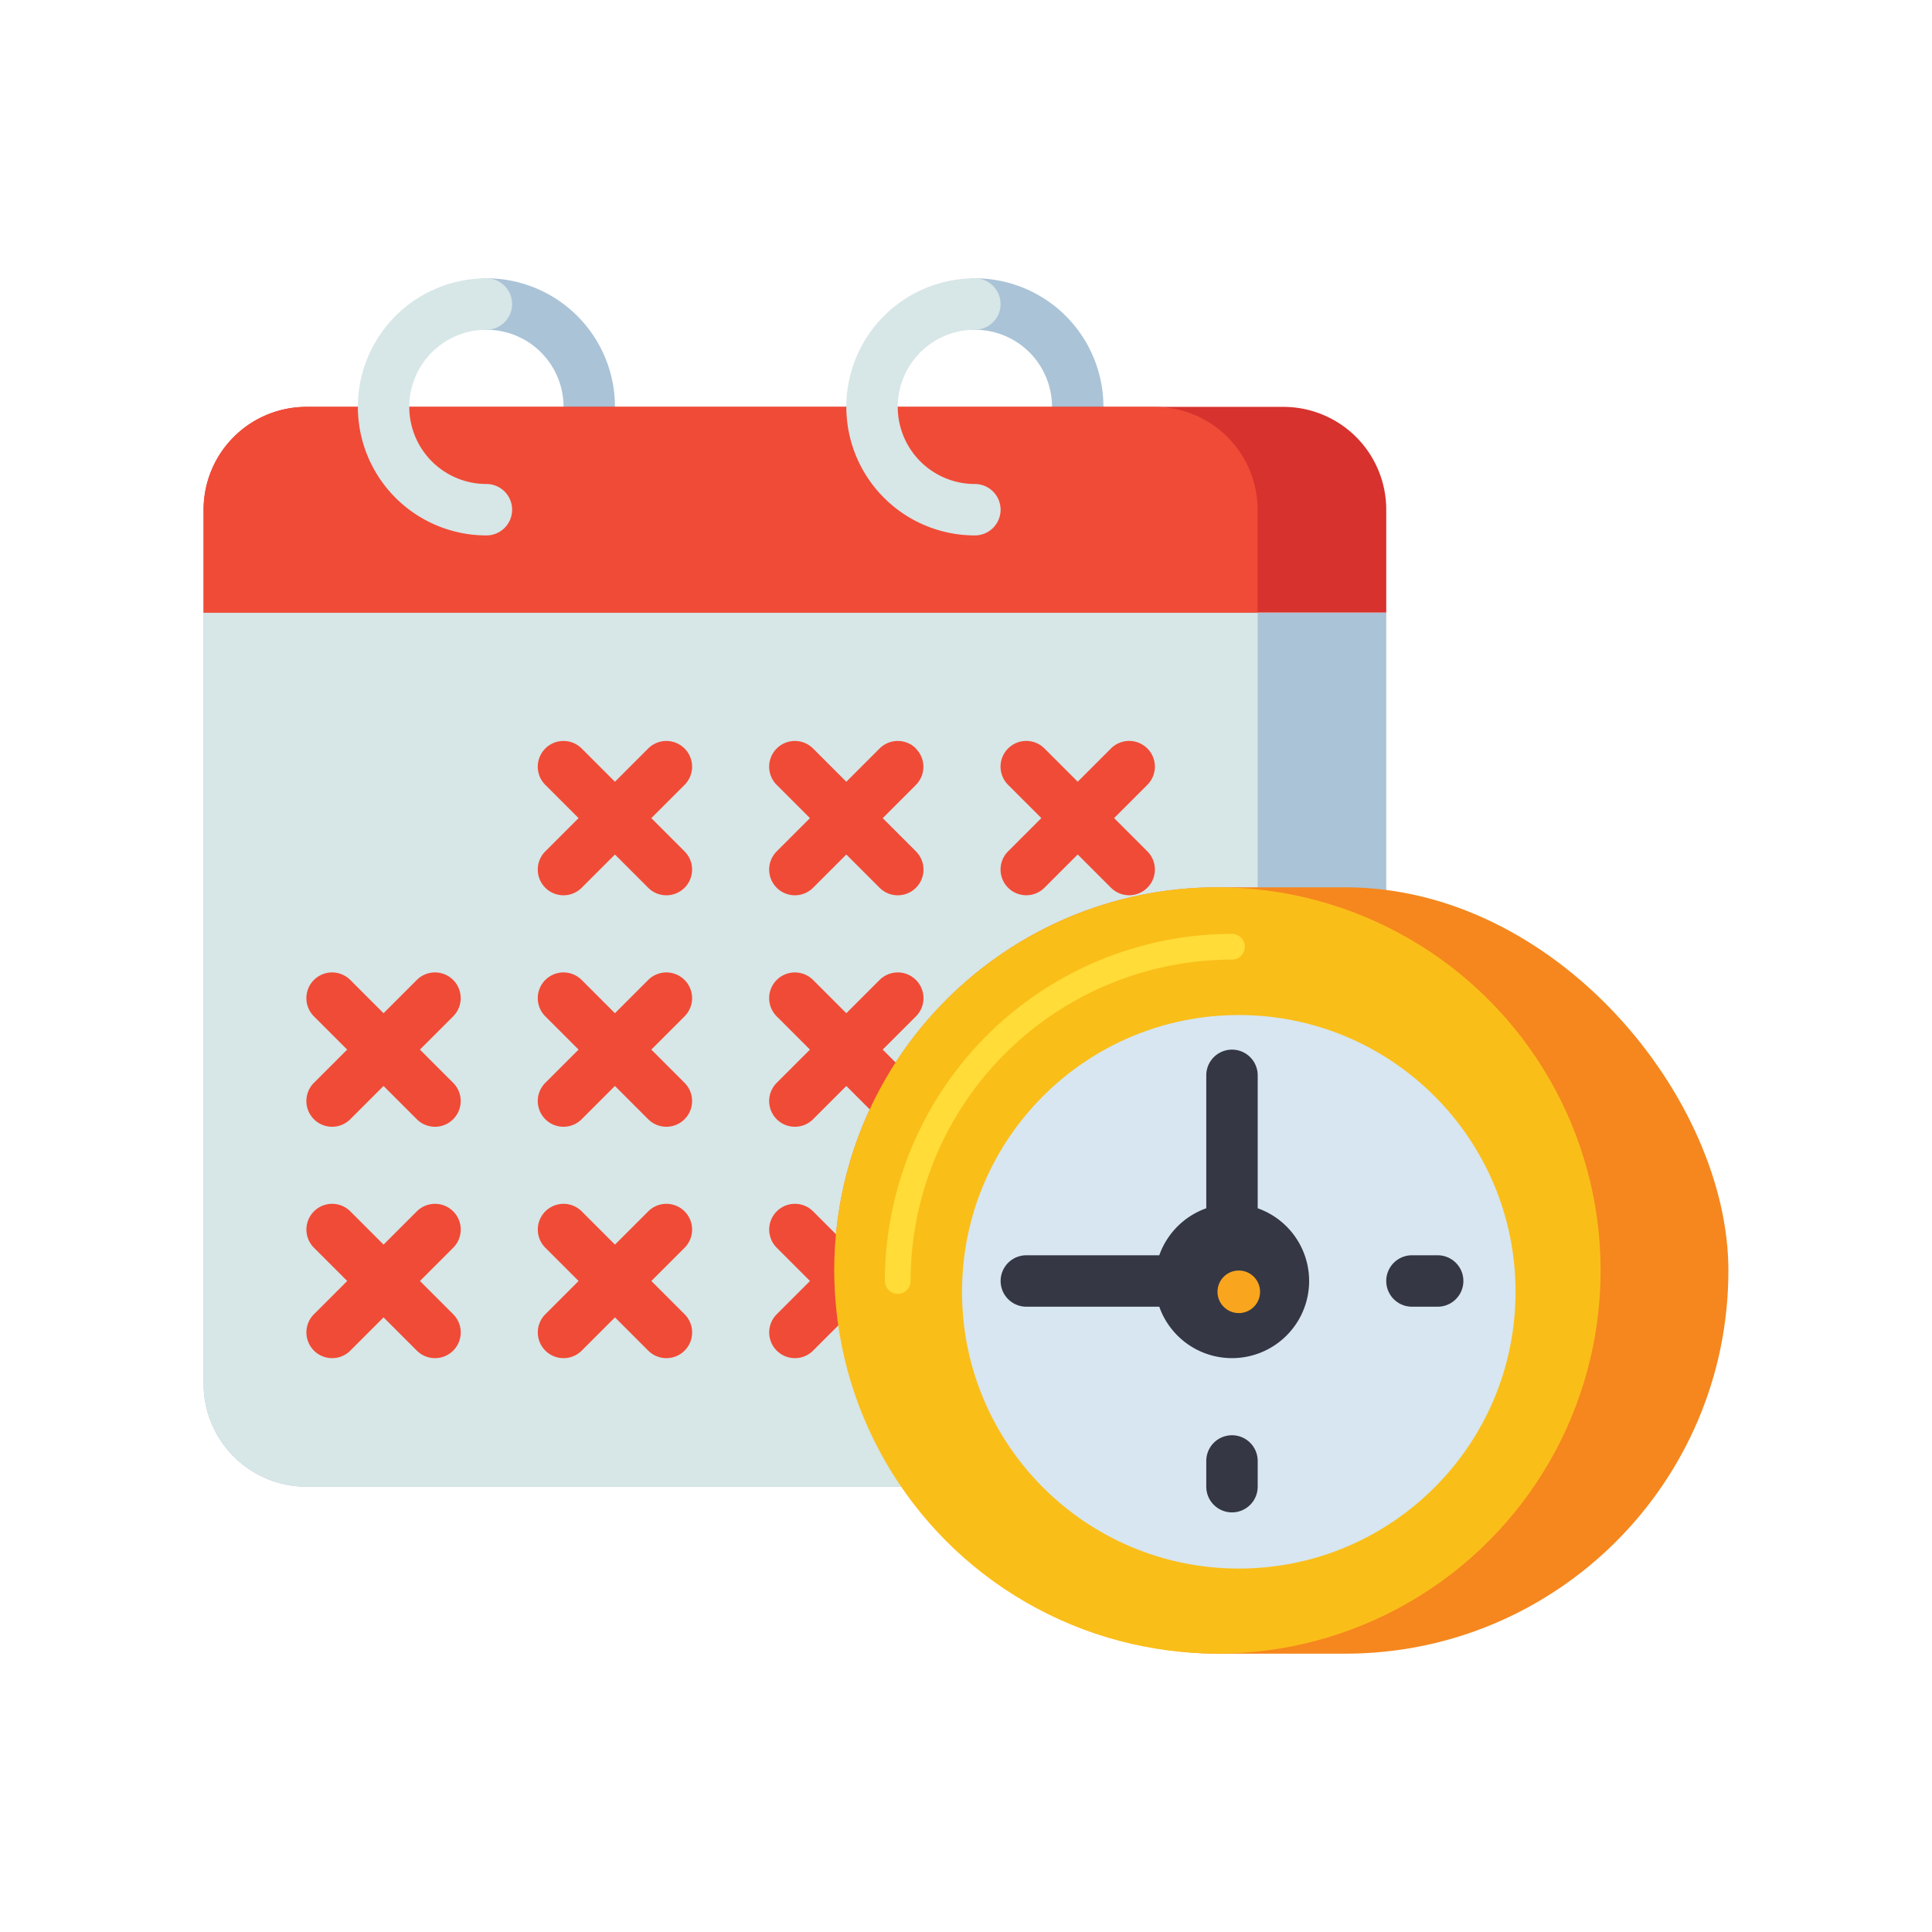 <svg xmlns="http://www.w3.org/2000/svg" width="52" height="52" viewBox="0 0 52 52">
  <g id="sol-c-6" transform="translate(-1140 -72)">
    <rect id="hire-decicate-dec-img-1" width="52" height="52" transform="translate(1140 72)" fill="none"/>
    <g id="Group_79023" data-name="Group 79023" transform="translate(1125.48 39.491)">
      <path id="Path_42958" data-name="Path 42958" d="M40.759,46.92a.692.692,0,1,1,0-1.384,2.076,2.076,0,0,0,0-4.152.692.692,0,1,1,0-1.384,3.46,3.46,0,0,1,0,6.92Zm-13.147,0a.692.692,0,0,1,0-1.384,2.076,2.076,0,0,0,0-4.152.692.692,0,0,1,0-1.384,3.46,3.46,0,0,1,0,6.92ZM20,49H51.831V69.755a2.768,2.768,0,0,1-2.768,2.768H22.768A2.768,2.768,0,0,1,20,69.755Z" fill="#aac3d7"/>
      <path id="Path_42959" data-name="Path 42959" d="M20,144H48.371v20.759a2.768,2.768,0,0,1-2.768,2.768H22.768A2.768,2.768,0,0,1,20,164.759Z" transform="translate(0 -95.004)" fill="#d7e6e6"/>
      <path id="Path_42960" data-name="Path 42960" d="M22.768,80H49.063a2.768,2.768,0,0,1,2.768,2.768v2.768H20V82.768A2.768,2.768,0,0,1,22.768,80Z" transform="translate(0 -36.54)" fill="#d7322d"/>
      <path id="Path_42961" data-name="Path 42961" d="M22.768,80H45.6a2.768,2.768,0,0,1,2.768,2.768v2.768H20V82.768A2.768,2.768,0,0,1,22.768,80Z" transform="translate(0 -36.54)" fill="#f04b37"/>
      <path id="Path_42962" data-name="Path 42962" d="M71.46,46.92a3.46,3.46,0,0,1,0-6.92.692.692,0,0,1,0,1.384,2.076,2.076,0,0,0,0,4.152.692.692,0,0,1,0,1.384Zm13.147,0a3.46,3.46,0,0,1,0-6.92.692.692,0,1,1,0,1.384,2.076,2.076,0,1,0,0,4.152.692.692,0,1,1,0,1.384Z" transform="translate(-43.848)" fill="#d7e6e6"/>
      <g id="Group_75607" data-name="Group 75607" transform="translate(22.768 52.455)">
        <path id="Path_42963" data-name="Path 42963" d="M62.177,184.2a.692.692,0,0,0-.979,0l-.895.895-.895-.895a.692.692,0,0,0-.979.979l.895.895-.895.895a.692.692,0,0,0,.979.979l.895-.895.895.895a.692.692,0,0,0,.979-.979l-.895-.895.895-.895A.692.692,0,0,0,62.177,184.2Zm6.228,0a.692.692,0,0,0-.979,0l-.895.895-.895-.895a.692.692,0,1,0-.979.979l.895.895-.895.895a.692.692,0,0,0,.979.979l.895-.895.895.895a.692.692,0,0,0,.979-.979l-.895-.895.895-.895A.692.692,0,0,0,68.4,184.2Zm5.333,1.873.895-.895a.692.692,0,0,0-.979-.979l-.895.895-.895-.895a.692.692,0,1,0-.979.979l.895.895-.895.895a.692.692,0,0,0,.979.979l.895-.895.895.895a.692.692,0,0,0,.979-.979ZM55.949,190.43a.692.692,0,0,0-.979,0l-.895.895-.895-.895a.692.692,0,0,0-.979.979l.895.895-.895.895a.692.692,0,1,0,.979.979l.895-.895.895.895a.692.692,0,1,0,.979-.979l-.895-.895.895-.895a.692.692,0,0,0,0-.979Zm6.228,0a.692.692,0,0,0-.979,0l-.895.895-.895-.895a.692.692,0,0,0-.979.979l.895.895-.895.895a.692.692,0,1,0,.979.979l.895-.895.895.895a.692.692,0,1,0,.979-.979l-.895-.895.895-.895a.692.692,0,0,0,0-.979Zm6.228,0a.692.692,0,0,0-.979,0l-.895.895-.895-.895a.692.692,0,0,0-.979.979l.895.895-.895.895a.692.692,0,1,0,.979.979l.895-.895.895.895a.692.692,0,1,0,.979-.979l-.895-.895.895-.895a.692.692,0,0,0,0-.979Zm6.228,0a.692.692,0,0,0-.979,0l-.895.895-.895-.895a.692.692,0,1,0-.979.979l.895.895-.895.895a.692.692,0,0,0,.979.979l.895-.895.895.895a.692.692,0,1,0,.979-.979l-.895-.895.895-.895a.692.692,0,0,0,0-.979Zm-18.683,6.228a.692.692,0,0,0-.979,0l-.895.895-.895-.895a.692.692,0,0,0-.979.979l.895.895-.895.895a.692.692,0,0,0,.979.979l.895-.895.895.895a.692.692,0,0,0,.979-.979l-.895-.895.895-.895a.692.692,0,0,0,0-.979Zm6.228,0a.692.692,0,0,0-.979,0l-.895.895-.895-.895a.692.692,0,0,0-.979.979l.895.895-.895.895a.692.692,0,0,0,.979.979l.895-.895.895.895a.692.692,0,0,0,.979-.979l-.895-.895.895-.895A.692.692,0,0,0,62.177,196.658Zm6.228,0a.692.692,0,0,0-.979,0l-.895.895-.895-.895a.692.692,0,1,0-.979.979l.895.895-.895.895a.692.692,0,0,0,.979.979l.895-.895.895.895a.692.692,0,1,0,.979-.979l-.895-.895.895-.895A.692.692,0,0,0,68.4,196.658Z" transform="translate(-52 -184)" fill="#f04b37"/>
      </g>
      <rect id="Rectangle_2149" data-name="Rectangle 2149" width="24.065" height="20.627" rx="10.313" transform="translate(36.975 56.391)" fill="#f5871e"/>
      <circle id="Ellipse_420" data-name="Ellipse 420" cx="10.313" cy="10.313" r="10.313" transform="translate(36.975 56.391)" fill="#fabe19"/>
      <path id="Path_42964" data-name="Path 42964" d="M232.346,253.688a.346.346,0,0,1-.346-.346A9.352,9.352,0,0,1,241.342,244a.346.346,0,0,1,0,.692,8.659,8.659,0,0,0-8.65,8.65A.346.346,0,0,1,232.346,253.688Z" transform="translate(-193.663 -186.355)" fill="#ffdc37"/>
      <circle id="Ellipse_421" data-name="Ellipse 421" cx="7.449" cy="7.449" r="7.449" transform="translate(40.413 59.829)" fill="#d7e6f0"/>
      <path id="Path_42965" data-name="Path 42965" d="M274.228,290.38a.692.692,0,0,0-.692.692v.692a.692.692,0,1,0,1.384,0v-.692A.692.692,0,0,0,274.228,290.38Zm5.536-4.844h-.692a.692.692,0,0,0,0,1.384h.692a.692.692,0,0,0,0-1.384Zm-4.844-1.265v-3.578a.692.692,0,0,0-1.384,0v3.578a2.081,2.081,0,0,0-1.265,1.265h-3.578a.692.692,0,0,0,0,1.384h3.578a2.076,2.076,0,1,0,2.649-2.649Z" transform="translate(-226.549 -219.241)" fill="#353744"/>
      <circle id="Ellipse_422" data-name="Ellipse 422" cx="0.573" cy="0.573" r="0.573" transform="translate(47.289 66.705)" fill="#faa51e"/>
    </g>
  </g>
</svg>
